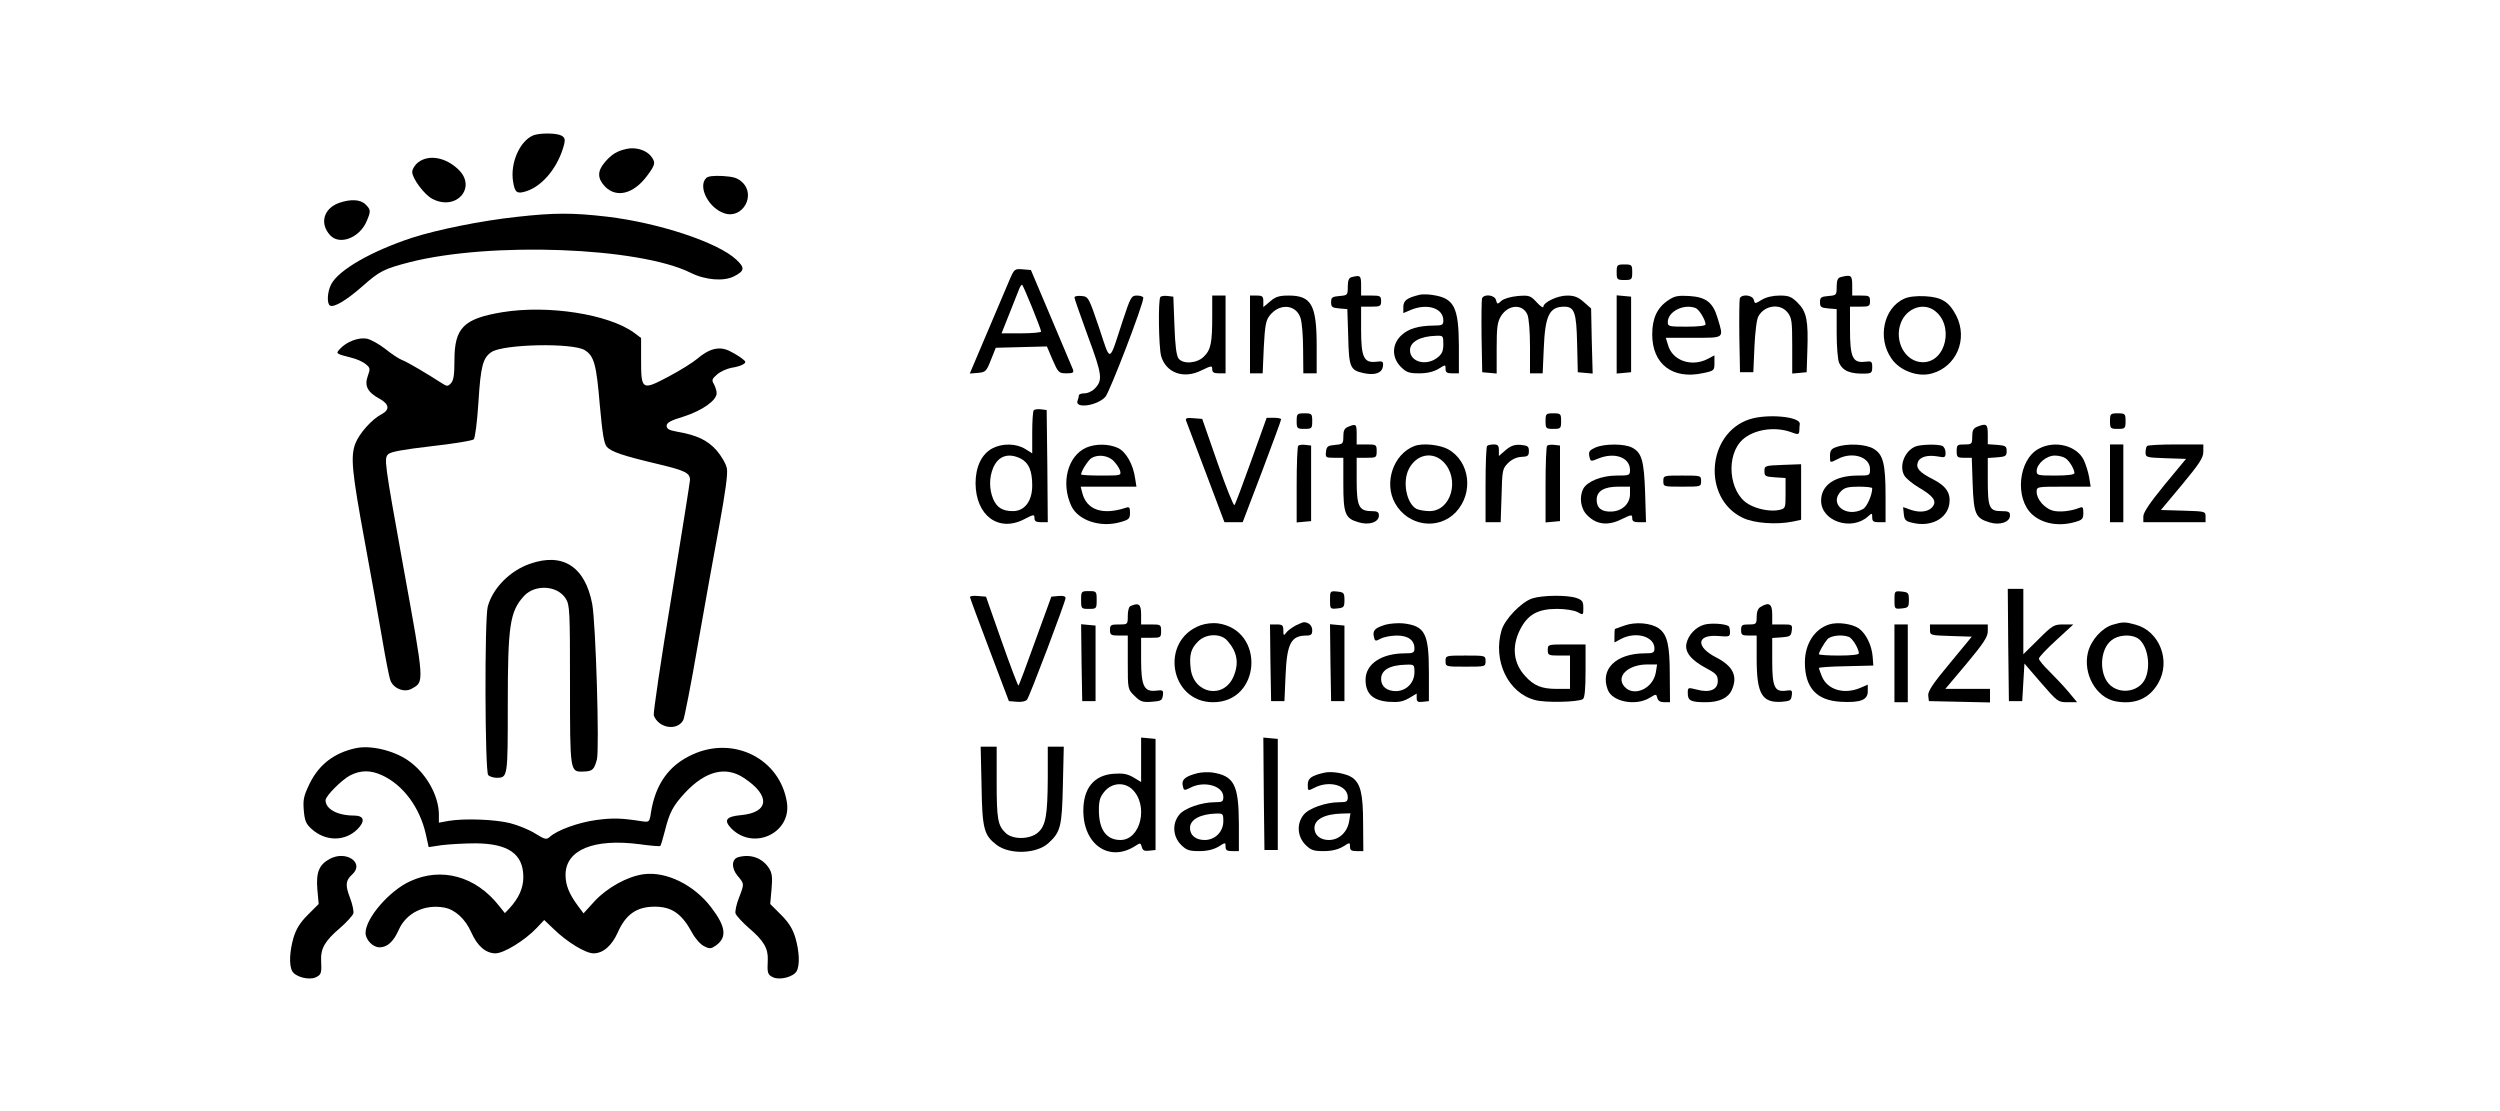 <svg preserveAspectRatio="xMidYMid meet" viewBox="0 0 900 500" height="400pt" width="900pt" xmlns="http://www.w3.org/2000/svg" version="1.0">

<g stroke="none" fill="#000000" transform="translate(0,500) scale(0.1,-0.1)">
<path d="M1275 4391 c-61 -25 -105 -125 -91 -209 8 -50 18 -56 61 -42 75 25
144 112 169 212 5 21 2 30 -13 38 -23 12 -97 12 -126 1z"></path>
<path d="M1695 4330 c-43 -9 -69 -25 -99 -61 -34 -40 -33 -73 3 -110 51 -50
125 -32 185 46 41 54 43 64 19 94 -22 26 -68 40 -108 31z"></path>
<path d="M756 4269 c-14 -11 -26 -30 -26 -43 0 -29 55 -103 91 -121 107 -56
201 51 117 132 -58 56 -134 69 -182 32z"></path>
<path d="M2053 4199 c-39 -39 11 -136 82 -159 81 -27 143 81 80 140 -20 19
-39 25 -88 28 -42 2 -66 -1 -74 -9z"></path>
<path d="M401 4087 c-70 -25 -89 -93 -40 -146 43 -46 134 -11 165 66 18 43 18
49 -6 73 -23 23 -67 25 -119 7z"></path>
<path d="M1200 4024 c-158 -17 -356 -57 -471 -94 -182 -60 -331 -145 -364
-210 -17 -33 -20 -86 -5 -95 17 -10 72 22 145 86 79 70 98 79 213 109 365 93
1034 68 1266 -48 66 -33 150 -39 195 -15 47 24 49 38 9 75 -82 77 -347 165
-581 193 -155 18 -238 18 -407 -1z"></path>
<path d="M6150 3775 c0 -33 2 -35 35 -35 33 0 35 2 35 35 0 33 -2 35 -35 35
-33 0 -35 -2 -35 -35z"></path>
<path d="M3419 3743 c-17 -39 -81 -190 -166 -391 l-14 -33 37 3 c34 3 38 7 58
58 l22 55 115 3 115 3 26 -61 c25 -57 28 -60 62 -60 30 0 34 3 29 18 -4 9 -48
114 -98 232 l-91 215 -37 3 c-36 3 -38 1 -58 -45z m101 -128 c22 -54 40 -102
40 -107 0 -4 -40 -8 -89 -8 l-89 0 35 88 c19 48 39 98 44 111 5 13 12 22 14
19 3 -3 23 -49 45 -103z"></path>
<path d="M4958 3753 c-13 -3 -18 -15 -18 -43 0 -38 -1 -39 -37 -42 -33 -3 -38
-6 -38 -28 0 -22 5 -25 37 -28 l36 -3 4 -124 c3 -138 9 -151 69 -164 51 -11
83 0 87 30 3 23 0 25 -31 21 -55 -6 -67 21 -67 145 l0 103 45 0 c41 0 45 2 45
25 0 23 -4 25 -45 25 l-45 0 0 45 c0 45 -3 48 -42 38z"></path>
<path d="M7158 3753 c-13 -3 -18 -15 -18 -43 0 -38 -1 -39 -37 -42 -33 -3 -38
-6 -38 -28 0 -22 5 -25 38 -28 l37 -3 0 -109 c0 -60 5 -120 11 -133 17 -37 52
-51 122 -48 23 1 27 5 27 29 0 26 -3 28 -34 24 -54 -6 -66 21 -66 145 l0 103
45 0 c41 0 45 2 45 25 0 23 -4 25 -40 25 l-40 0 0 45 c0 47 -5 50 -52 38z"></path>
<path d="M5265 3674 c-58 -14 -75 -26 -75 -55 l0 -28 35 15 c74 30 145 7 145
-48 0 -20 -5 -23 -42 -23 -72 -1 -115 -14 -147 -44 -43 -40 -44 -100 -2 -142
25 -25 37 -29 83 -29 35 0 64 7 86 20 32 20 32 20 32 0 0 -16 7 -20 30 -20
l30 0 0 123 c-1 176 -21 216 -121 230 -19 3 -43 3 -54 1z m105 -223 c0 -31 -6
-44 -26 -60 -51 -40 -124 -20 -124 33 0 38 46 63 118 65 31 1 32 0 32 -38z"></path>
<path d="M3710 3661 c0 -5 28 -84 61 -175 65 -175 67 -198 29 -236 -11 -11
-31 -20 -45 -20 -14 0 -25 -4 -25 -9 0 -5 -3 -16 -6 -24 -14 -37 87 -24 125
17 19 20 171 416 171 446 0 5 -13 10 -28 10 -26 0 -29 -5 -66 -117 -62 -190
-52 -188 -105 -28 -47 138 -48 140 -79 143 -18 2 -32 -1 -32 -7z"></path>
<path d="M4097 3664 c-11 -11 -8 -224 3 -266 22 -76 101 -105 181 -65 46 22
49 23 49 5 0 -13 7 -18 30 -18 l30 0 0 175 0 175 -30 0 -30 0 0 -94 c0 -119
-6 -150 -38 -181 -30 -30 -92 -35 -113 -9 -10 12 -16 58 -19 148 l-5 131 -25
3 c-14 2 -29 0 -33 -4z"></path>
<path d="M4500 3495 l0 -175 29 0 28 0 5 116 c5 95 9 121 25 142 43 58 119 54
140 -8 7 -19 12 -83 12 -142 l1 -108 30 0 30 0 0 125 c0 183 -24 225 -126 225
-42 0 -59 -5 -83 -26 l-31 -26 0 26 c0 22 -4 26 -30 26 l-30 0 0 -175z"></path>
<path d="M5544 3657 c-2 -7 -3 -85 -2 -172 l3 -160 33 -3 32 -3 0 113 c0 94 3
118 19 145 33 53 97 57 119 8 7 -15 12 -75 12 -145 l0 -120 29 0 28 0 5 113
c6 147 25 187 92 187 46 0 55 -26 58 -165 l3 -130 33 -3 34 -3 -4 146 -3 147
-33 29 c-25 22 -42 29 -75 29 -43 0 -107 -30 -107 -51 0 -6 -14 3 -30 21 -28
30 -34 32 -85 28 -32 -3 -63 -12 -74 -22 -17 -16 -19 -16 -24 4 -6 23 -54 29
-63 7z"></path>
<path d="M6150 3495 l0 -176 33 3 32 3 0 170 0 170 -32 3 -33 3 0 -176z"></path>
<path d="M6381 3648 c-49 -33 -71 -81 -71 -153 0 -134 92 -204 229 -174 49 10
51 12 51 45 l0 35 -30 -16 c-73 -38 -160 -8 -179 63 l-10 32 125 0 c141 0 136
-4 109 86 -21 73 -52 97 -128 102 -52 3 -67 0 -96 -20z m124 -34 c16 -6 45
-54 45 -74 0 -6 -32 -10 -85 -10 -79 0 -85 1 -85 20 0 48 71 84 125 64z"></path>
<path d="M6704 3657 c-2 -7 -3 -85 -2 -172 l3 -160 30 0 30 0 5 115 c3 65 10
125 18 137 28 50 98 59 131 17 19 -24 21 -40 21 -151 l0 -124 33 3 32 3 3 95
c5 137 -3 177 -43 217 -28 28 -40 33 -81 33 -31 0 -61 -7 -81 -19 -31 -19 -31
-19 -36 0 -6 22 -55 27 -63 6z"></path>
<path d="M7444 3656 c-93 -42 -122 -178 -57 -270 37 -54 118 -84 180 -67 112
30 165 155 111 261 -33 63 -66 83 -141 87 -38 2 -74 -2 -93 -11z m134 -52 c92
-64 56 -234 -50 -234 -80 0 -132 97 -98 180 26 63 98 89 148 54z"></path>
<path d="M1135 3595 c-174 -29 -215 -70 -215 -217 0 -66 -4 -90 -16 -103 -15
-15 -18 -14 -43 2 -62 40 -154 95 -177 103 -13 5 -47 27 -74 49 -28 22 -66 43
-84 47 -38 7 -92 -14 -121 -46 -20 -22 -20 -21 52 -40 22 -5 51 -18 63 -28 21
-17 22 -21 10 -54 -16 -45 -1 -73 54 -103 43 -24 46 -49 8 -69 -44 -23 -100
-86 -118 -132 -22 -59 -16 -124 43 -444 28 -151 63 -347 78 -435 15 -88 31
-172 37 -187 14 -37 63 -56 96 -37 57 32 58 20 -39 554 -85 471 -86 482 -67
501 11 11 66 21 194 36 99 11 184 25 191 31 6 7 15 75 21 167 10 163 20 200
59 226 55 36 368 42 420 8 42 -26 52 -66 67 -245 12 -131 19 -176 32 -190 20
-22 72 -40 233 -78 120 -29 141 -39 141 -71 0 -8 -38 -246 -84 -529 -47 -282
-82 -521 -79 -530 21 -58 106 -72 133 -21 5 10 35 161 65 337 31 175 74 417
97 539 27 148 39 233 34 256 -4 21 -24 55 -46 81 -42 47 -89 69 -181 85 -33 6
-44 12 -44 26 0 14 18 24 78 42 83 27 147 72 147 105 0 11 -6 28 -12 40 -11
18 -10 23 14 44 15 13 44 26 65 30 21 3 45 10 53 16 13 8 12 12 -5 25 -11 9
-36 24 -56 34 -45 23 -91 13 -147 -35 -20 -17 -78 -53 -129 -80 -119 -63 -123
-61 -123 76 l0 98 -32 24 c-114 83 -386 126 -593 92z"></path>
<path d="M3527 3154 c-4 -4 -7 -49 -7 -101 l0 -93 -32 20 c-41 25 -103 26
-148 2 -48 -26 -75 -83 -75 -157 1 -145 103 -221 218 -162 44 23 47 23 47 6 0
-14 7 -19 30 -19 l30 0 -2 253 -3 252 -25 3 c-14 2 -29 0 -33 -4z m-58 -218
c36 -19 51 -55 51 -121 0 -70 -34 -115 -87 -115 -47 0 -72 16 -89 55 -18 44
-18 96 0 139 23 55 69 70 125 42z"></path>
<path d="M4710 3105 c0 -33 2 -35 35 -35 33 0 35 2 35 35 0 33 -2 35 -35 35
-33 0 -35 -2 -35 -35z"></path>
<path d="M5830 3105 c0 -33 2 -35 35 -35 33 0 35 2 35 35 0 33 -2 35 -35 35
-33 0 -35 -2 -35 -35z"></path>
<path d="M8370 3105 c0 -33 2 -35 35 -35 33 0 35 2 35 35 0 33 -2 35 -35 35
-33 0 -35 -2 -35 -35z"></path>
<path d="M6747 3113 c-192 -64 -212 -356 -30 -443 51 -25 153 -32 226 -17 l37
8 0 125 0 125 -82 -3 c-81 -3 -83 -4 -83 -28 0 -23 4 -25 48 -28 l47 -3 0 -69
c0 -67 0 -68 -29 -75 -39 -8 -99 3 -139 27 -88 53 -102 220 -25 290 50 45 142
60 216 34 34 -13 37 -12 39 5 0 11 1 24 2 31 3 34 -148 47 -227 21z"></path>
<path d="M4212 3108 c3 -7 43 -113 89 -235 l84 -223 41 0 41 0 87 228 c47 125
86 230 86 235 0 4 -15 7 -33 7 l-32 0 -69 -192 c-38 -106 -72 -197 -76 -201
-4 -4 -38 81 -76 190 l-69 198 -39 3 c-29 3 -37 0 -34 -10z"></path>
<path d="M4943 3080 c-18 -7 -23 -17 -23 -44 0 -33 -2 -35 -37 -38 -33 -3 -38
-7 -41 -30 -3 -27 -1 -28 37 -28 l41 0 0 -118 c0 -134 8 -155 68 -172 47 -15
92 0 92 30 0 16 -7 20 -33 20 -57 0 -67 22 -67 138 l0 102 45 0 c43 0 45 1 45
30 0 29 -2 30 -45 30 l-45 0 0 45 c0 47 -2 49 -37 35z"></path>
<path d="M7773 3080 c-18 -7 -23 -17 -23 -45 0 -33 -2 -35 -35 -35 -32 0 -35
-2 -35 -30 0 -27 3 -30 34 -30 l34 0 4 -120 c5 -134 13 -152 77 -171 46 -14
91 2 91 31 0 17 -7 20 -40 20 -53 0 -60 16 -60 139 l0 100 43 3 c37 3 42 6 42
28 0 22 -5 25 -42 28 l-43 3 0 45 c0 46 -6 50 -47 34z"></path>
<path d="M3764 2986 c-85 -37 -116 -160 -68 -263 31 -65 130 -98 219 -73 40
11 45 16 45 42 0 26 -3 29 -22 22 -104 -33 -174 -8 -193 69 l-7 27 125 0 126
0 -6 38 c-9 63 -41 119 -77 136 -41 19 -100 20 -142 2z m120 -58 c13 -13 27
-33 31 -45 6 -23 5 -23 -84 -23 -50 0 -91 2 -91 5 0 15 32 65 47 74 30 17 71
12 97 -11z"></path>
<path d="M4717 2994 c-4 -4 -7 -83 -7 -176 l0 -169 33 3 32 3 0 170 0 170 -25
3 c-14 2 -29 0 -33 -4z"></path>
<path d="M5240 2993 c-95 -36 -139 -166 -87 -258 58 -103 195 -123 274 -39 80
86 63 227 -35 282 -38 21 -115 29 -152 15z m130 -71 c76 -77 36 -222 -62 -222
-22 0 -48 5 -59 10 -45 25 -64 122 -34 180 34 66 106 80 155 32z"></path>
<path d="M5567 2993 c-4 -3 -7 -82 -7 -175 l0 -168 34 0 34 0 4 120 c3 114 4
121 29 146 17 17 39 27 60 28 29 1 34 5 34 26 0 21 -5 25 -36 28 -27 2 -44 -3
-68 -23 l-31 -27 0 26 c0 21 -5 26 -23 26 -13 0 -27 -3 -30 -7z"></path>
<path d="M5837 2994 c-4 -4 -7 -83 -7 -176 l0 -169 33 3 32 3 0 170 0 170 -25
3 c-14 2 -29 0 -33 -4z"></path>
<path d="M6054 2986 c-26 -12 -31 -18 -27 -39 5 -24 6 -25 39 -11 74 31 144 6
144 -51 0 -24 -3 -25 -60 -25 -67 0 -132 -26 -150 -59 -20 -38 -12 -91 18
-120 41 -42 93 -48 153 -18 46 22 49 23 49 5 0 -14 8 -18 31 -18 l31 0 -4 133
c-5 145 -15 180 -59 203 -35 18 -124 18 -165 0z m156 -209 c0 -44 -35 -77 -83
-79 -45 -2 -67 16 -67 53 0 39 33 59 97 59 l53 0 0 -33z"></path>
<path d="M7138 2988 c-22 -7 -28 -16 -28 -39 0 -34 -1 -33 36 -14 65 34 144 9
144 -46 0 -29 -1 -29 -55 -29 -103 0 -165 -43 -165 -113 0 -93 137 -138 211
-71 18 16 19 16 19 -4 0 -18 6 -22 30 -22 l30 0 0 118 c0 145 -11 187 -53 212
-35 22 -121 26 -169 8z m162 -185 c0 -30 -24 -85 -42 -94 -76 -41 -155 24 -98
81 16 16 33 20 80 20 33 0 60 -3 60 -7z"></path>
<path d="M7495 2991 c-49 -20 -75 -87 -51 -130 7 -13 37 -38 66 -55 63 -37 80
-59 64 -83 -16 -25 -56 -32 -98 -18 l-37 13 3 -31 c3 -27 8 -33 41 -40 81 -19
153 18 164 85 7 49 -14 81 -75 112 -59 30 -76 49 -67 75 8 25 43 35 90 27 32
-6 35 -5 35 17 0 14 -7 28 -16 31 -22 8 -95 6 -119 -3z"></path>
<path d="M8050 2981 c-93 -49 -110 -225 -29 -297 46 -41 119 -54 192 -33 32 9
37 14 37 41 0 25 -3 29 -17 23 -37 -15 -89 -21 -120 -13 -37 10 -73 51 -73 84
0 24 0 24 121 24 l122 0 -7 43 c-4 23 -15 58 -24 77 -32 65 -130 90 -202 51z
m121 -44 c18 -13 39 -50 39 -66 0 -7 -32 -11 -85 -11 -79 0 -85 1 -85 20 0 33
44 70 82 70 18 0 40 -6 49 -13z"></path>
<path d="M8370 2825 l0 -175 30 0 30 0 0 175 0 175 -30 0 -30 0 0 -175z"></path>
<path d="M8537 2993 c-4 -3 -7 -17 -7 -29 0 -22 4 -23 91 -26 l91 -3 -96 -116
c-67 -82 -96 -125 -96 -143 l0 -26 140 0 140 0 0 25 c0 24 -1 24 -100 27
l-101 3 96 115 c77 93 95 120 95 147 l0 33 -123 0 c-68 0 -127 -3 -130 -7z"></path>
<path d="M6360 2835 c0 -25 1 -25 85 -25 84 0 85 0 85 25 0 25 -1 25 -85 25
-84 0 -85 0 -85 -25z"></path>
<path d="M1260 2463 c-90 -31 -167 -109 -190 -192 -15 -54 -13 -744 2 -759 7
-7 24 -12 38 -12 50 0 50 3 50 327 0 358 9 421 73 491 50 54 151 48 188 -12
18 -29 19 -54 19 -387 0 -391 0 -393 58 -391 43 1 50 7 63 54 12 46 -5 614
-21 700 -32 168 -132 233 -280 181z"></path>
<path d="M7912 2098 l3 -253 30 0 30 0 5 85 5 84 75 -87 c73 -84 76 -87 118
-87 l44 0 -40 48 c-22 26 -61 67 -86 92 -25 24 -46 50 -46 56 0 7 35 44 78 83
l77 71 -45 0 c-42 0 -49 -4 -112 -67 l-68 -67 0 147 0 147 -35 0 -35 0 2 -252z"></path>
<path d="M3740 2300 c0 -39 1 -40 35 -40 34 0 35 1 35 40 0 39 -1 40 -35 40
-34 0 -35 -1 -35 -40z"></path>
<path d="M4860 2300 c0 -41 1 -41 33 -38 29 3 32 6 32 38 0 32 -3 35 -32 38
-32 3 -33 3 -33 -38z"></path>
<path d="M7400 2300 c0 -41 1 -41 33 -38 29 3 32 6 32 38 0 32 -3 35 -32 38
-32 3 -33 3 -33 -38z"></path>
<path d="M3240 2313 c0 -4 40 -111 88 -238 l87 -230 36 -3 c21 -2 40 2 46 10
12 16 173 441 173 457 0 8 -12 11 -32 9 l-32 -3 -72 -198 c-39 -109 -73 -200
-76 -202 -2 -2 -36 87 -75 198 l-71 202 -36 3 c-20 2 -36 0 -36 -5z"></path>
<path d="M5770 2307 c-49 -16 -123 -93 -138 -143 -40 -137 29 -282 150 -314
44 -13 194 -10 216 4 8 5 12 44 12 127 l0 119 -85 0 c-84 0 -85 0 -85 -25 0
-23 3 -25 50 -25 l50 0 0 -75 0 -75 -60 0 c-67 0 -102 14 -141 57 -54 58 -62
133 -24 209 34 68 80 94 166 94 36 0 76 -6 92 -14 27 -15 27 -15 27 19 0 28
-5 35 -31 44 -40 14 -153 13 -199 -2z"></path>
<path d="M3963 2273 c-8 -2 -13 -22 -13 -44 0 -39 0 -39 -40 -39 -36 0 -40 -2
-40 -25 0 -22 4 -25 40 -25 l40 0 0 -121 c0 -120 0 -121 30 -150 26 -26 36
-30 77 -27 43 3 48 6 51 29 3 23 0 25 -31 21 -54 -6 -67 21 -67 140 l0 98 45
0 c43 0 45 1 45 30 0 29 -2 30 -45 30 l-45 0 0 45 c0 46 -10 54 -47 38z"></path>
<path d="M6798 2269 c-12 -6 -18 -22 -18 -44 0 -33 -2 -35 -35 -35 -31 0 -35
-3 -35 -25 0 -22 4 -25 35 -25 l35 0 0 -105 c0 -158 24 -199 113 -193 37 3 42
6 45 29 3 23 0 25 -26 21 -51 -7 -62 16 -62 133 l0 104 43 3 c38 3 42 6 45 31
3 26 2 27 -42 27 l-46 0 0 45 c0 48 -14 57 -52 34z"></path>
<path d="M4277 2186 c-184 -68 -139 -345 56 -346 217 -1 237 325 22 355 -24 3
-56 -1 -78 -9z m120 -68 c45 -50 55 -101 29 -162 -44 -104 -180 -79 -193 36
-7 61 1 89 33 121 35 36 101 38 131 5z"></path>
<path d="M4705 2185 c-16 -9 -36 -23 -42 -32 -11 -15 -13 -14 -13 10 0 23 -4
27 -30 27 l-30 0 2 -172 3 -173 30 0 30 0 5 115 c6 145 25 180 94 180 21 0 26
5 26 24 0 21 -16 36 -38 36 -4 0 -20 -7 -37 -15z"></path>
<path d="M5110 2189 c-48 -15 -58 -25 -53 -53 5 -22 7 -23 31 -10 15 8 48 14
73 14 51 0 79 -21 79 -58 0 -19 -6 -22 -42 -22 -107 0 -178 -48 -178 -119 0
-62 32 -93 103 -99 45 -3 63 0 92 16 l35 21 0 -20 c0 -16 5 -20 28 -17 l27 3
0 130 c0 176 -18 209 -117 220 -24 2 -59 -1 -78 -6z m130 -214 c0 -48 -37 -85
-84 -85 -40 0 -66 21 -66 54 0 41 38 63 113 65 36 1 37 0 37 -34z"></path>
<path d="M6185 2185 c-22 -8 -41 -15 -42 -15 -2 0 -3 -14 -3 -30 l0 -31 30 16
c67 35 150 11 150 -43 0 -19 -6 -22 -42 -22 -131 0 -204 -71 -168 -164 20 -54
125 -74 187 -37 31 19 31 19 36 0 3 -13 14 -19 31 -19 l26 0 -1 123 c0 134
-11 181 -49 209 -35 25 -106 31 -155 13z m141 -212 c-13 -72 -98 -110 -140
-64 -42 46 14 101 103 101 l43 0 -6 -37z"></path>
<path d="M6544 2189 c-39 -11 -72 -47 -80 -85 -8 -39 21 -75 91 -112 43 -23
50 -31 50 -57 0 -39 -37 -54 -95 -38 -40 10 -40 10 -40 -17 0 -33 14 -40 81
-40 60 0 101 19 117 55 28 62 6 107 -69 146 -95 48 -90 105 8 97 50 -4 53 -3
53 18 0 13 -3 25 -7 27 -19 11 -81 14 -109 6z"></path>
<path d="M7106 2190 c-66 -21 -109 -88 -109 -171 0 -113 52 -171 161 -177 89
-5 122 8 122 47 l0 30 -35 -15 c-72 -30 -146 -8 -171 51 -8 19 -14 37 -14 39
0 3 55 7 123 8 l122 3 -3 40 c-4 51 -30 104 -62 127 -31 21 -95 30 -134 18z
m89 -56 c16 -6 45 -54 45 -74 0 -6 -34 -10 -90 -10 -49 0 -90 3 -90 6 0 9 22
48 38 67 15 17 65 23 97 11z"></path>
<path d="M8383 2189 c-49 -14 -98 -69 -112 -124 -24 -96 36 -204 124 -221 87
-16 152 12 192 82 58 100 6 234 -102 263 -46 13 -58 13 -102 0z m108 -59 c45
-24 65 -118 39 -181 -29 -69 -132 -78 -174 -15 -36 56 -26 149 21 185 28 23
82 28 114 11z"></path>
<path d="M3742 2018 l3 -173 30 0 30 0 0 170 0 170 -33 3 -32 3 2 -173z"></path>
<path d="M4862 2018 l3 -173 30 0 30 0 0 170 0 170 -33 3 -32 3 2 -173z"></path>
<path d="M7400 2015 l0 -175 30 0 30 0 0 175 0 175 -30 0 -30 0 0 -175z"></path>
<path d="M7560 2165 c0 -24 2 -24 94 -27 l94 -3 -99 -120 c-76 -91 -99 -126
-97 -145 l3 -25 138 -3 137 -3 0 31 0 30 -100 0 -101 0 96 114 c75 90 95 120
95 145 l0 31 -130 0 -130 0 0 -25z"></path>
<path d="M5380 2025 c0 -25 1 -25 90 -25 89 0 90 0 90 25 0 25 -1 25 -90 25
-89 0 -90 0 -90 -25z"></path>
<path d="M4010 1581 l0 -100 -35 21 c-28 16 -47 19 -90 16 -88 -7 -135 -66
-135 -166 0 -155 119 -234 235 -158 21 14 23 13 28 -5 4 -16 12 -20 34 -17
l28 3 0 250 0 250 -32 3 -33 3 0 -100z m-41 -132 c76 -71 40 -229 -52 -229
-63 0 -97 46 -97 134 0 44 5 60 26 85 32 38 87 43 123 10z"></path>
<path d="M4562 1428 l3 -253 30 0 30 0 0 250 0 250 -33 3 -32 3 2 -253z"></path>
<path d="M475 1633 c-96 -21 -164 -73 -206 -158 -27 -56 -31 -72 -27 -121 4
-48 10 -62 36 -85 62 -56 149 -56 205 -1 37 37 31 62 -15 62 -74 0 -128 29
-128 69 0 19 73 92 111 112 48 24 92 24 144 0 95 -44 169 -145 196 -264 l13
-59 60 9 c34 4 102 8 151 8 148 -1 215 -48 215 -152 0 -49 -20 -94 -62 -140
l-21 -22 -28 35 c-104 131 -257 173 -397 109 -94 -42 -202 -167 -202 -233 0
-31 33 -65 63 -65 35 0 63 26 86 78 34 77 116 117 205 101 49 -9 95 -51 122
-112 27 -61 65 -94 109 -94 37 0 132 58 185 114 l34 36 41 -39 c61 -60 145
-111 181 -111 43 0 82 34 109 94 36 82 86 116 166 116 77 0 122 -31 169 -118
14 -26 38 -53 54 -60 25 -13 31 -12 55 5 48 36 42 84 -23 169 -77 102 -203
164 -305 150 -73 -10 -163 -60 -220 -121 l-50 -55 -24 32 c-41 55 -57 95 -57
141 0 113 127 165 334 138 49 -7 90 -10 92 -8 3 2 12 33 21 68 21 84 36 112
91 172 92 98 183 121 265 66 120 -79 114 -155 -13 -167 -68 -6 -80 -23 -43
-61 101 -100 271 -18 249 119 -31 195 -238 300 -424 215 -107 -48 -168 -134
-188 -263 -6 -41 -8 -42 -38 -38 -96 15 -133 16 -208 6 -80 -11 -175 -45 -209
-76 -15 -13 -22 -12 -65 15 -27 17 -78 38 -114 47 -68 17 -205 22 -277 10
l-43 -8 0 36 c0 87 -59 190 -140 245 -66 45 -170 69 -235 54z"></path>
<path d="M3292 1463 c3 -194 11 -222 69 -266 60 -44 180 -39 232 9 55 50 61
75 65 262 l4 172 -36 0 -36 0 0 -142 c-1 -167 -9 -215 -45 -245 -36 -31 -112
-32 -144 -2 -36 34 -41 62 -41 230 l0 159 -36 0 -36 0 4 -177z"></path>
<path d="M4265 1521 c-55 -14 -73 -28 -68 -55 5 -24 6 -25 34 -11 62 33 149 9
149 -41 0 -21 -4 -24 -38 -24 -60 0 -138 -27 -161 -57 -32 -40 -28 -97 8 -134
25 -25 37 -29 83 -29 35 0 64 7 86 20 32 20 32 20 32 0 0 -16 7 -20 30 -20
l30 0 0 123 c-1 176 -21 216 -121 231 -19 2 -47 1 -64 -3z m115 -216 c0 -48
-37 -85 -84 -85 -40 0 -66 21 -66 54 0 38 46 63 118 65 30 1 32 -1 32 -34z"></path>
<path d="M4835 1523 c-58 -13 -75 -25 -75 -54 0 -29 0 -29 30 -14 67 35 150
11 150 -43 0 -19 -6 -22 -38 -22 -60 0 -138 -27 -161 -57 -32 -40 -28 -97 8
-134 25 -25 37 -29 83 -29 35 0 64 7 86 20 32 20 32 20 32 0 0 -16 7 -20 30
-20 l30 0 -1 123 c0 134 -11 181 -49 208 -26 18 -91 30 -125 22z m111 -220
c-9 -49 -46 -83 -91 -83 -39 0 -65 22 -65 54 0 39 46 63 124 65 l38 1 -6 -37z"></path>
<path d="M359 1135 c-48 -26 -62 -60 -56 -136 l6 -67 -49 -49 c-35 -35 -52
-63 -64 -102 -18 -62 -21 -124 -6 -151 14 -26 75 -42 106 -28 25 12 27 19 24
80 -2 50 19 86 84 141 30 26 57 56 61 66 3 10 -4 42 -15 71 -22 57 -20 78 10
105 57 52 -27 110 -101 70z"></path>
<path d="M2198 1143 c-31 -8 -33 -49 -4 -84 31 -37 31 -35 6 -100 -11 -28 -18
-60 -15 -70 4 -10 31 -40 61 -66 65 -55 86 -91 84 -141 -3 -61 -1 -68 24 -80
31 -14 92 2 106 28 15 27 12 89 -6 151 -12 39 -29 67 -64 102 l-49 49 6 67 c5
55 2 73 -12 95 -30 45 -81 64 -137 49z"></path>
</g>
</svg>
